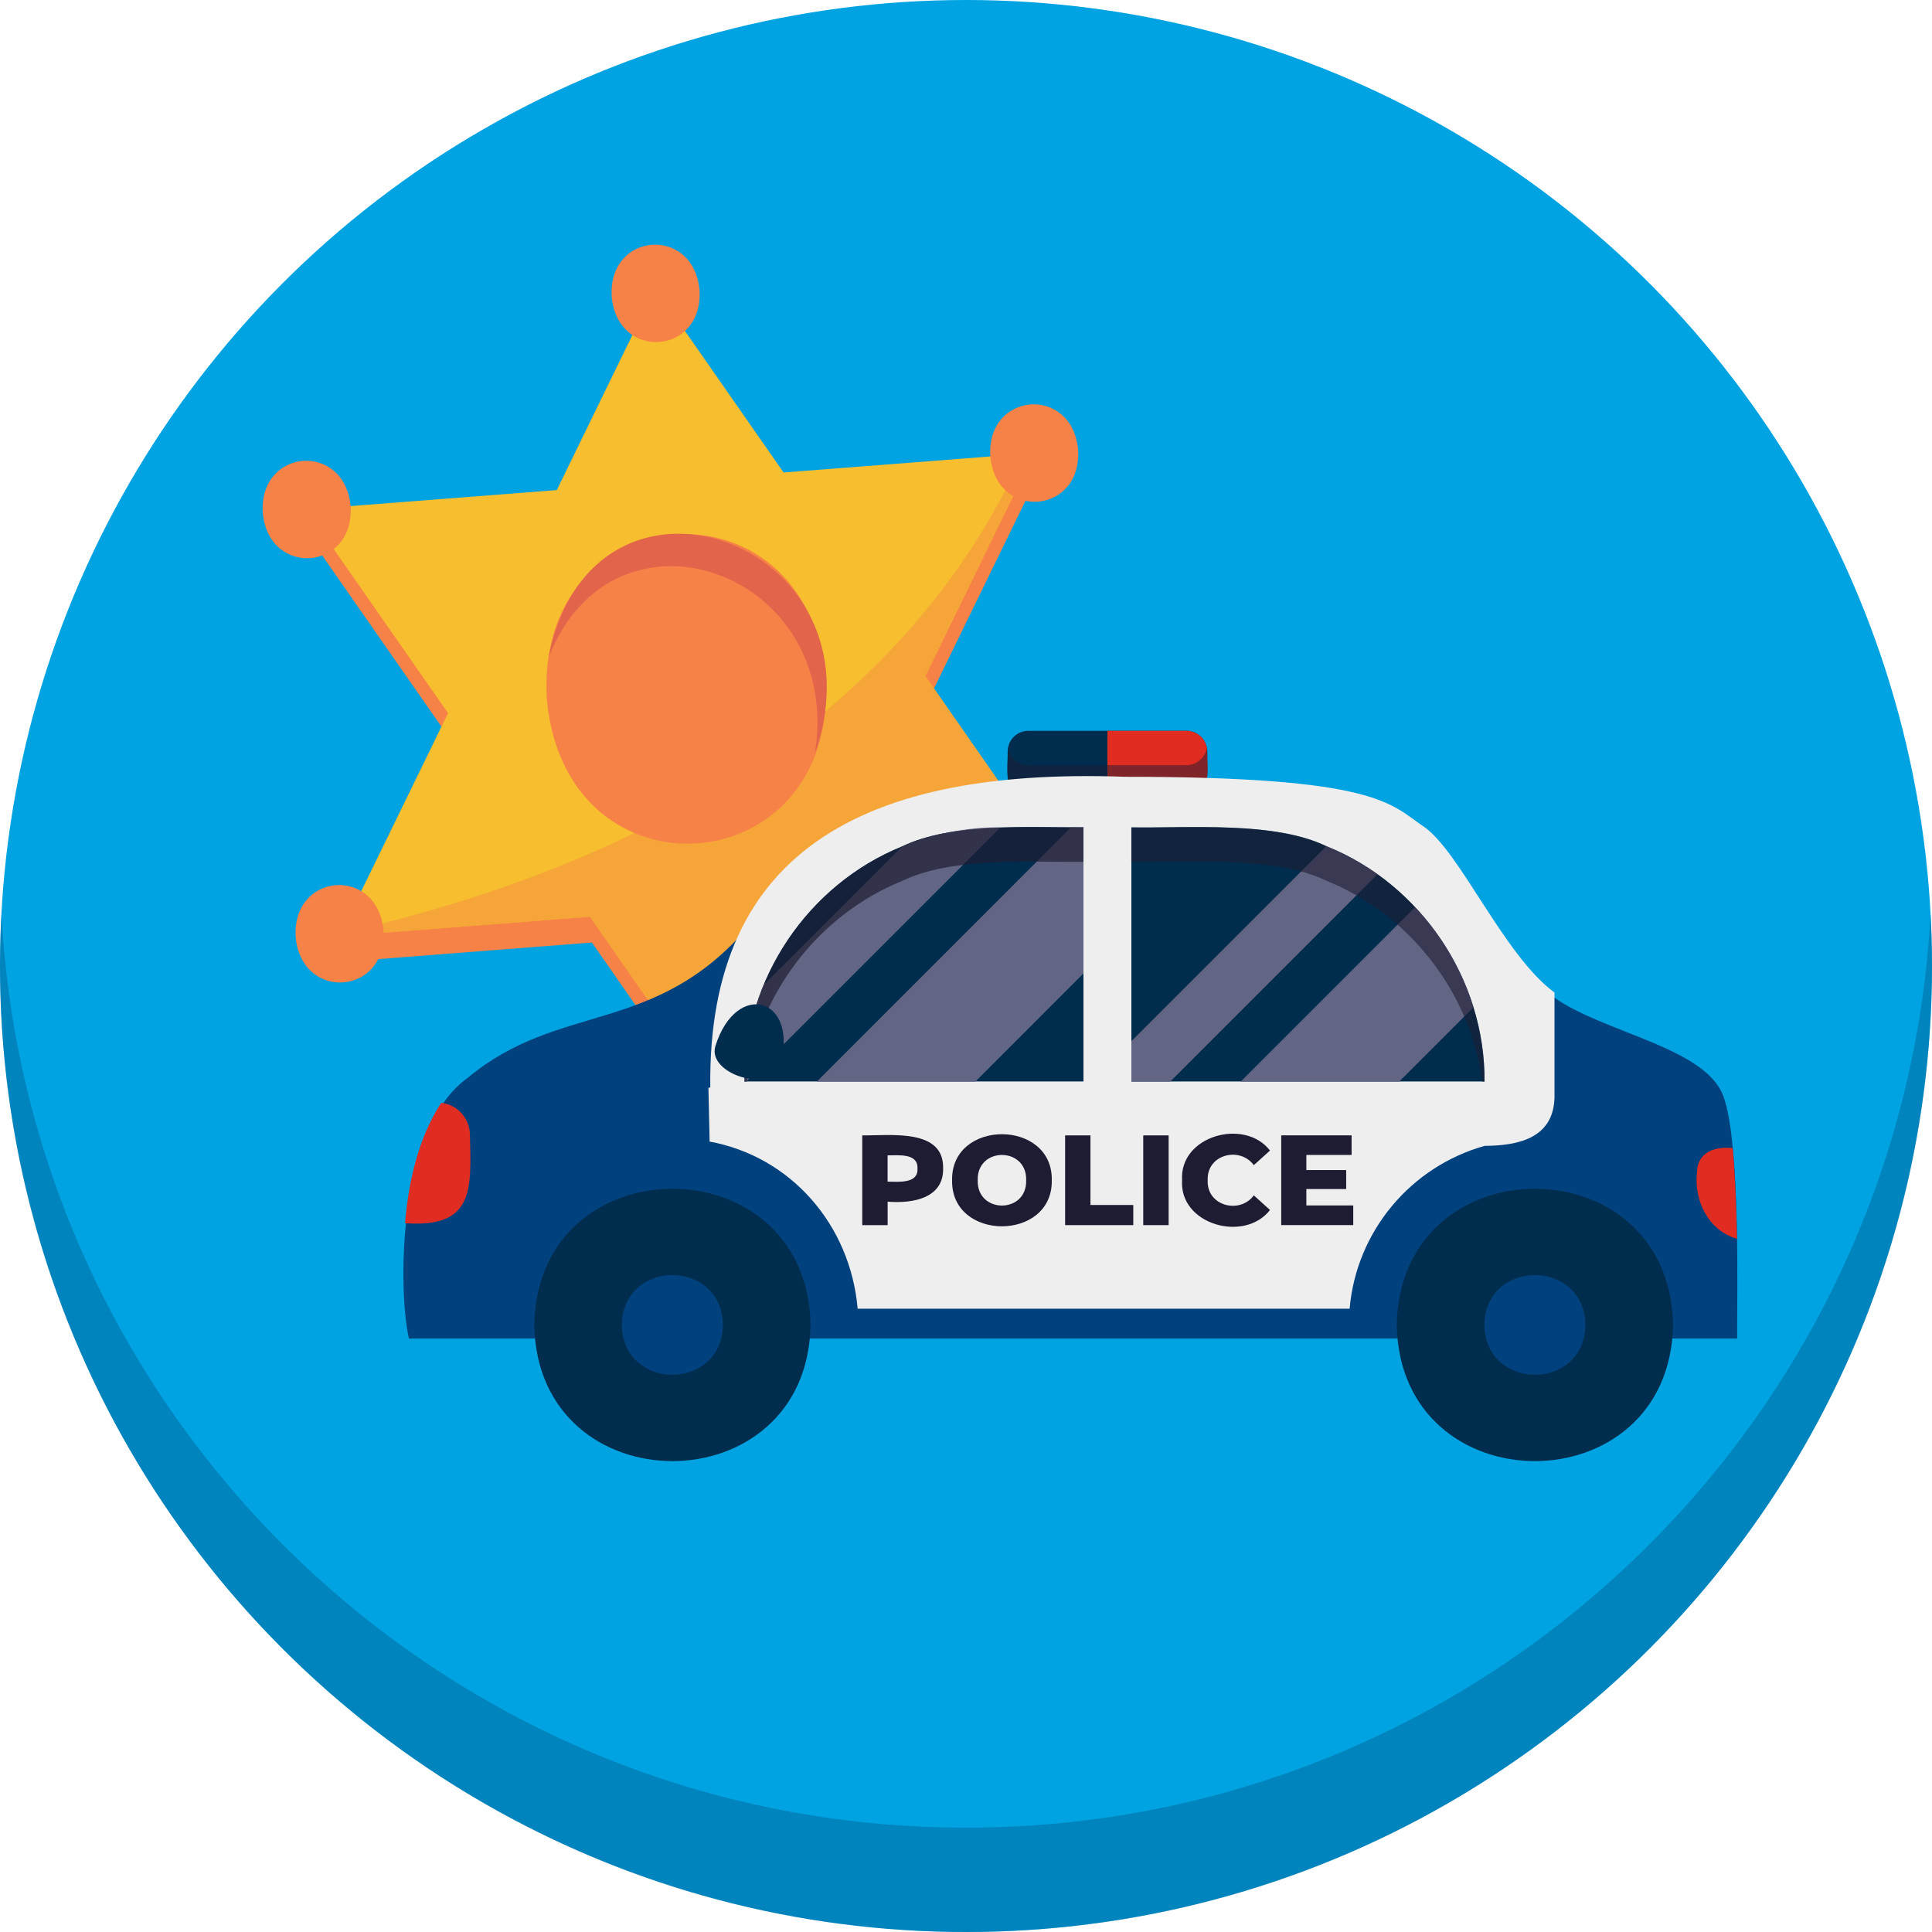 <svg xmlns="http://www.w3.org/2000/svg" id="Layer_2" data-name="Layer 2" viewBox="0 0 500 500"><defs><style>      .cls-1 {        fill: #00a3e1;      }      .cls-2 {        fill: #e02c21;      }      .cls-3 {        fill: #f7be2f;      }      .cls-4 {        fill: none;      }      .cls-5 {        fill: #626584;      }      .cls-6 {        opacity: .6;      }      .cls-7 {        isolation: isolate;        opacity: .4;      }      .cls-7, .cls-8 {        fill: #f68247;      }      .cls-9 {        fill: #e2644b;      }      .cls-10 {        fill: #eee;      }      .cls-11 {        fill: #1e1c32;      }      .cls-12 {        fill: #00588c;        opacity: .42;      }      .cls-13 {        fill: #00417e;      }      .cls-14 {        fill: #002d4e;      }      .cls-15 {        opacity: .7;      }      .cls-16 {        opacity: .5;      }    </style></defs><g id="Blue_Circles" data-name="Blue Circles"><g><circle class="cls-1" cx="250" cy="250" r="250"></circle><path class="cls-12" d="M250,473C116.46,473,7.38,368.3.37,236.51c-.24,4.47-.37,8.96-.37,13.49,0,138.07,111.93,250,250,250s250-111.93,250-250c0-4.53-.13-9.02-.37-13.49-7.02,131.79-116.1,236.49-249.63,236.49Z"></path></g></g><g id="Icons"><g><polygon class="cls-8" points="240.02 181.64 268.17 123.91 203.3 128.94 170.08 81.27 144.61 133.5 79.74 138.53 116.46 191.23 88.31 248.96 153.18 243.92 186.4 291.6 211.87 239.37 276.74 234.34 240.02 181.64"></polygon><path class="cls-3" d="M239.5,174.98l36.72,52.7-64.86,5.03-25.48,52.23-33.21-47.68-64.87,5.03c.46-.88,27.72-56.86,28.15-57.73l-36.72-52.7,64.87-5.03,25.46-52.23,33.23,47.68,64.86-5.03-28.15,57.73Z"></path><path class="cls-7" d="M239.5,174.98l36.72,52.7-64.86,5.03-25.48,52.23-33.21-47.68-64.87,5.03.35-.7c108.58-24.72,156.06-78.33,176.6-124.13l2.91-.23-28.15,57.73Z"></path><path class="cls-8" d="M213.69,175.49c3.32,53.33-67.23,58.8-72.16,5.6-3.32-53.33,67.23-58.8,72.16-5.6Z"></path><path class="cls-9" d="M210.9,194.96c7.57-47.25-52.18-68.09-68.92-24.79,11.22-57.59,88.15-30.32,68.92,24.79Z"></path><path class="cls-8" d="M279.01,116.37c1.05,16.79-21.16,18.51-22.72,1.76-1.05-16.79,21.16-18.51,22.72-1.76Z"></path><path class="cls-8" d="M90.73,130.98c1.05,16.79-21.16,18.51-22.72,1.76-1.05-16.79,21.16-18.51,22.72-1.76Z"></path><path class="cls-8" d="M181.03,75.05c1.05,16.79-21.16,18.51-22.72,1.76-1.05-16.79,21.16-18.51,22.72-1.76Z"></path><path class="cls-8" d="M197.17,283.2c1.05,16.79-21.16,18.51-22.72,1.76-1.05-16.79,21.16-18.51,22.72-1.76Z"></path><path class="cls-8" d="M287.53,226.18c1.05,16.79-21.16,18.51-22.72,1.76-1.05-16.79,21.16-18.51,22.72-1.76Z"></path><path class="cls-8" d="M99.25,240.78c1.05,16.79-21.16,18.51-22.72,1.76-1.05-16.79,21.16-18.51,22.72-1.76Z"></path></g><g><g><path class="cls-14" d="M312.43,194.5c-.14,4.56,1.43,12.19-5.37,12.41,0,0-40.91,0-40.91,0-6.78-.21-5.24-7.86-5.37-12.41,0-2.97,2.4-5.37,5.37-5.37h40.91c2.94,0,5.37,2.39,5.37,5.37Z"></path><path class="cls-2" d="M312.43,194.5c-.14,4.57,1.43,12.19-5.37,12.41,0,0-20.46,0-20.46,0v-17.78h20.46c2.94,0,5.37,2.39,5.37,5.37Z"></path><g class="cls-16"><path class="cls-11" d="M312.43,194.5c-.14,4.56,1.44,12.18-5.37,12.41,0,0-40.91,0-40.91,0-7.08-.29-5.24-8.59-5.28-13.36.46,2.54,2.68,4.47,5.36,4.47h40.75c2.66,0,4.9-1.9,5.36-4.47.06.31.09.63.09.95Z"></path></g></g><path class="cls-13" d="M449.58,346.41H105.83c-2.82-12.24-3.16-54.48,15.28-67.51,23.64-19.71,48.29-10.84,72.44-38.92,24.14-28.1,32.19-35.98,97.58-35.98,100.56,1.66,64.92,8.45,110.87,54,13.07,9.37,39.53,13.02,44.06,25.83,4.54,12.6,3.4,54.03,3.52,62.59Z"></path><line class="cls-4" x1="192.7" y1="295.57" x2="384.15" y2="296.56"></line><path class="cls-10" d="M368.39,213.88c-8.62-5.83-11.87-12.85-77.26-12.85-71.27-2.54-110.46,21.88-107.12,86.14.72,4.39,4.28,7.77,8.69,8.39,25.52-3.85,162.89.63,191.46.99,8.63-.04,17.84-1.89,18.14-12.46,0,0,0-27.23,0-27.23-13.08-9.55-24.5-36.62-33.91-42.99Z"></path><path class="cls-14" d="M280.4,214.12v65.8h-87.71c-.17-26.5,16.42-51.02,40.8-60.88,12.85-6.21,32.73-4.85,46.9-4.92Z"></path><path class="cls-14" d="M384.19,279.93h-91.39v-65.8c14.84.24,36.99-1.66,50.46,4.87,24.37,9.72,41.16,34.5,40.93,60.93Z"></path><path class="cls-14" d="M432.98,342.89c-.8,47-70.71,46.99-71.5,0,.8-46.99,70.71-46.99,71.5,0Z"></path><path class="cls-13" d="M410.31,342.89c-.29,17.19-25.87,17.19-26.16,0,.29-17.19,25.87-17.19,26.16,0Z"></path><path class="cls-14" d="M209.77,342.89c-.8,47-70.71,46.99-71.5,0,.8-46.99,70.71-46.99,71.5,0Z"></path><path class="cls-13" d="M187.09,342.89c-.29,17.19-25.87,17.19-26.16,0,.29-17.19,25.87-17.19,26.16,0Z"></path><path class="cls-10" d="M384.15,279.93v16.64c-18.93,5.34-33.12,21.95-34.87,42.13h-127.32c-1.88-21.69-17.26-39.39-38.31-43.26l-.31-13.92,9.36-1.59h191.46Z"></path><path class="cls-2" d="M449.54,320.6c-7.33-2.11-11.21-9.75-10.36-17.28.16-5.26,4.74-6.66,9.26-6.2.62,7.18.95,15.62,1.1,23.48Z"></path><path class="cls-2" d="M121.62,293.74c.34,14.16,1.13,24.08-16.8,22.82.89-10.59,3.42-22.09,9.37-31.15,4.18.48,7.42,4.03,7.42,8.33Z"></path><g><path class="cls-5" d="M258.94,214.12l-65.8,65.8h-.44c0-8.85,1.76-17.3,4.92-25l35.88-35.88c7.83-3.22,16.48-4.98,25.44-4.92Z"></path><polygon class="cls-5" points="280.4 214.12 280.4 251.93 252.41 279.93 211.38 279.93 277.18 214.12 280.4 214.12"></polygon></g><g><path class="cls-5" d="M356.5,226.27l-53.66,53.66h-10.04v-10.48l50.46-50.46c4.71,1.91,9.15,4.37,13.24,7.27Z"></path><path class="cls-5" d="M381.33,260.69l-19.24,19.24h-41.02l45.17-45.17c6.86,7.28,12.09,16.12,15.09,25.93Z"></path></g><g class="cls-15"><path class="cls-11" d="M280.4,214.12v8.93c-14.25.09-33.99-1.29-46.9,4.92-21.47,8.69-37.18,28.93-40.2,51.95h-.6c-.17-26.5,16.42-51.02,40.8-60.88,12.85-6.21,32.73-4.85,46.9-4.92Z"></path></g><g class="cls-6"><path class="cls-11" d="M384.19,279.93h-.61c-3-23.06-18.86-43.39-40.33-52-13.39-6.52-35.72-4.65-50.46-4.87v-8.93c14.84.24,36.99-1.66,50.46,4.87,24.37,9.72,41.16,34.5,40.93,60.93Z"></path></g><path class="cls-14" d="M201.87,275.75c-2.2,7.31-18.93,2.27-16.73-5.03,5.46-17.35,21.75-12.44,16.73,5.03Z"></path><g><path class="cls-11" d="M244.08,302.43c.12,7.46-7.44,9.12-14.36,8.56v6.07h-6.57v-23.22c7.36.07,21.2-1.86,20.93,8.59ZM237.44,302.43c.21-3.99-4.79-3.44-7.73-3.42v6.8c2.92.02,7.94.57,7.73-3.38Z"></path><path class="cls-11" d="M246.4,305.45c-.29-15.89,26.1-15.89,25.8,0,.29,15.89-26.1,15.89-25.8,0ZM265.57,305.45c.24-8.73-12.78-8.73-12.54,0-.24,8.73,12.78,8.73,12.54,0Z"></path><path class="cls-11" d="M275.64,293.84h6.57v18.01h11.08v5.21h-17.64v-23.22Z"></path><path class="cls-11" d="M295.87,293.84h6.57v23.22h-6.57v-23.22Z"></path><path class="cls-11" d="M305.92,305.45c-.74-11.55,16.2-16.19,22.75-7.69l-4.18,3.78c-3.69-4.98-12.26-2.72-11.94,3.91-.32,6.63,8.25,8.89,11.94,3.91l4.18,3.78c-6.55,8.5-23.49,3.85-22.75-7.69Z"></path><path class="cls-11" d="M350.22,311.98v5.07h-18.64v-23.22h18.21v5.07h-11.71v3.91h10.31v4.91h-10.31v4.25h12.14Z"></path></g></g></g></svg>